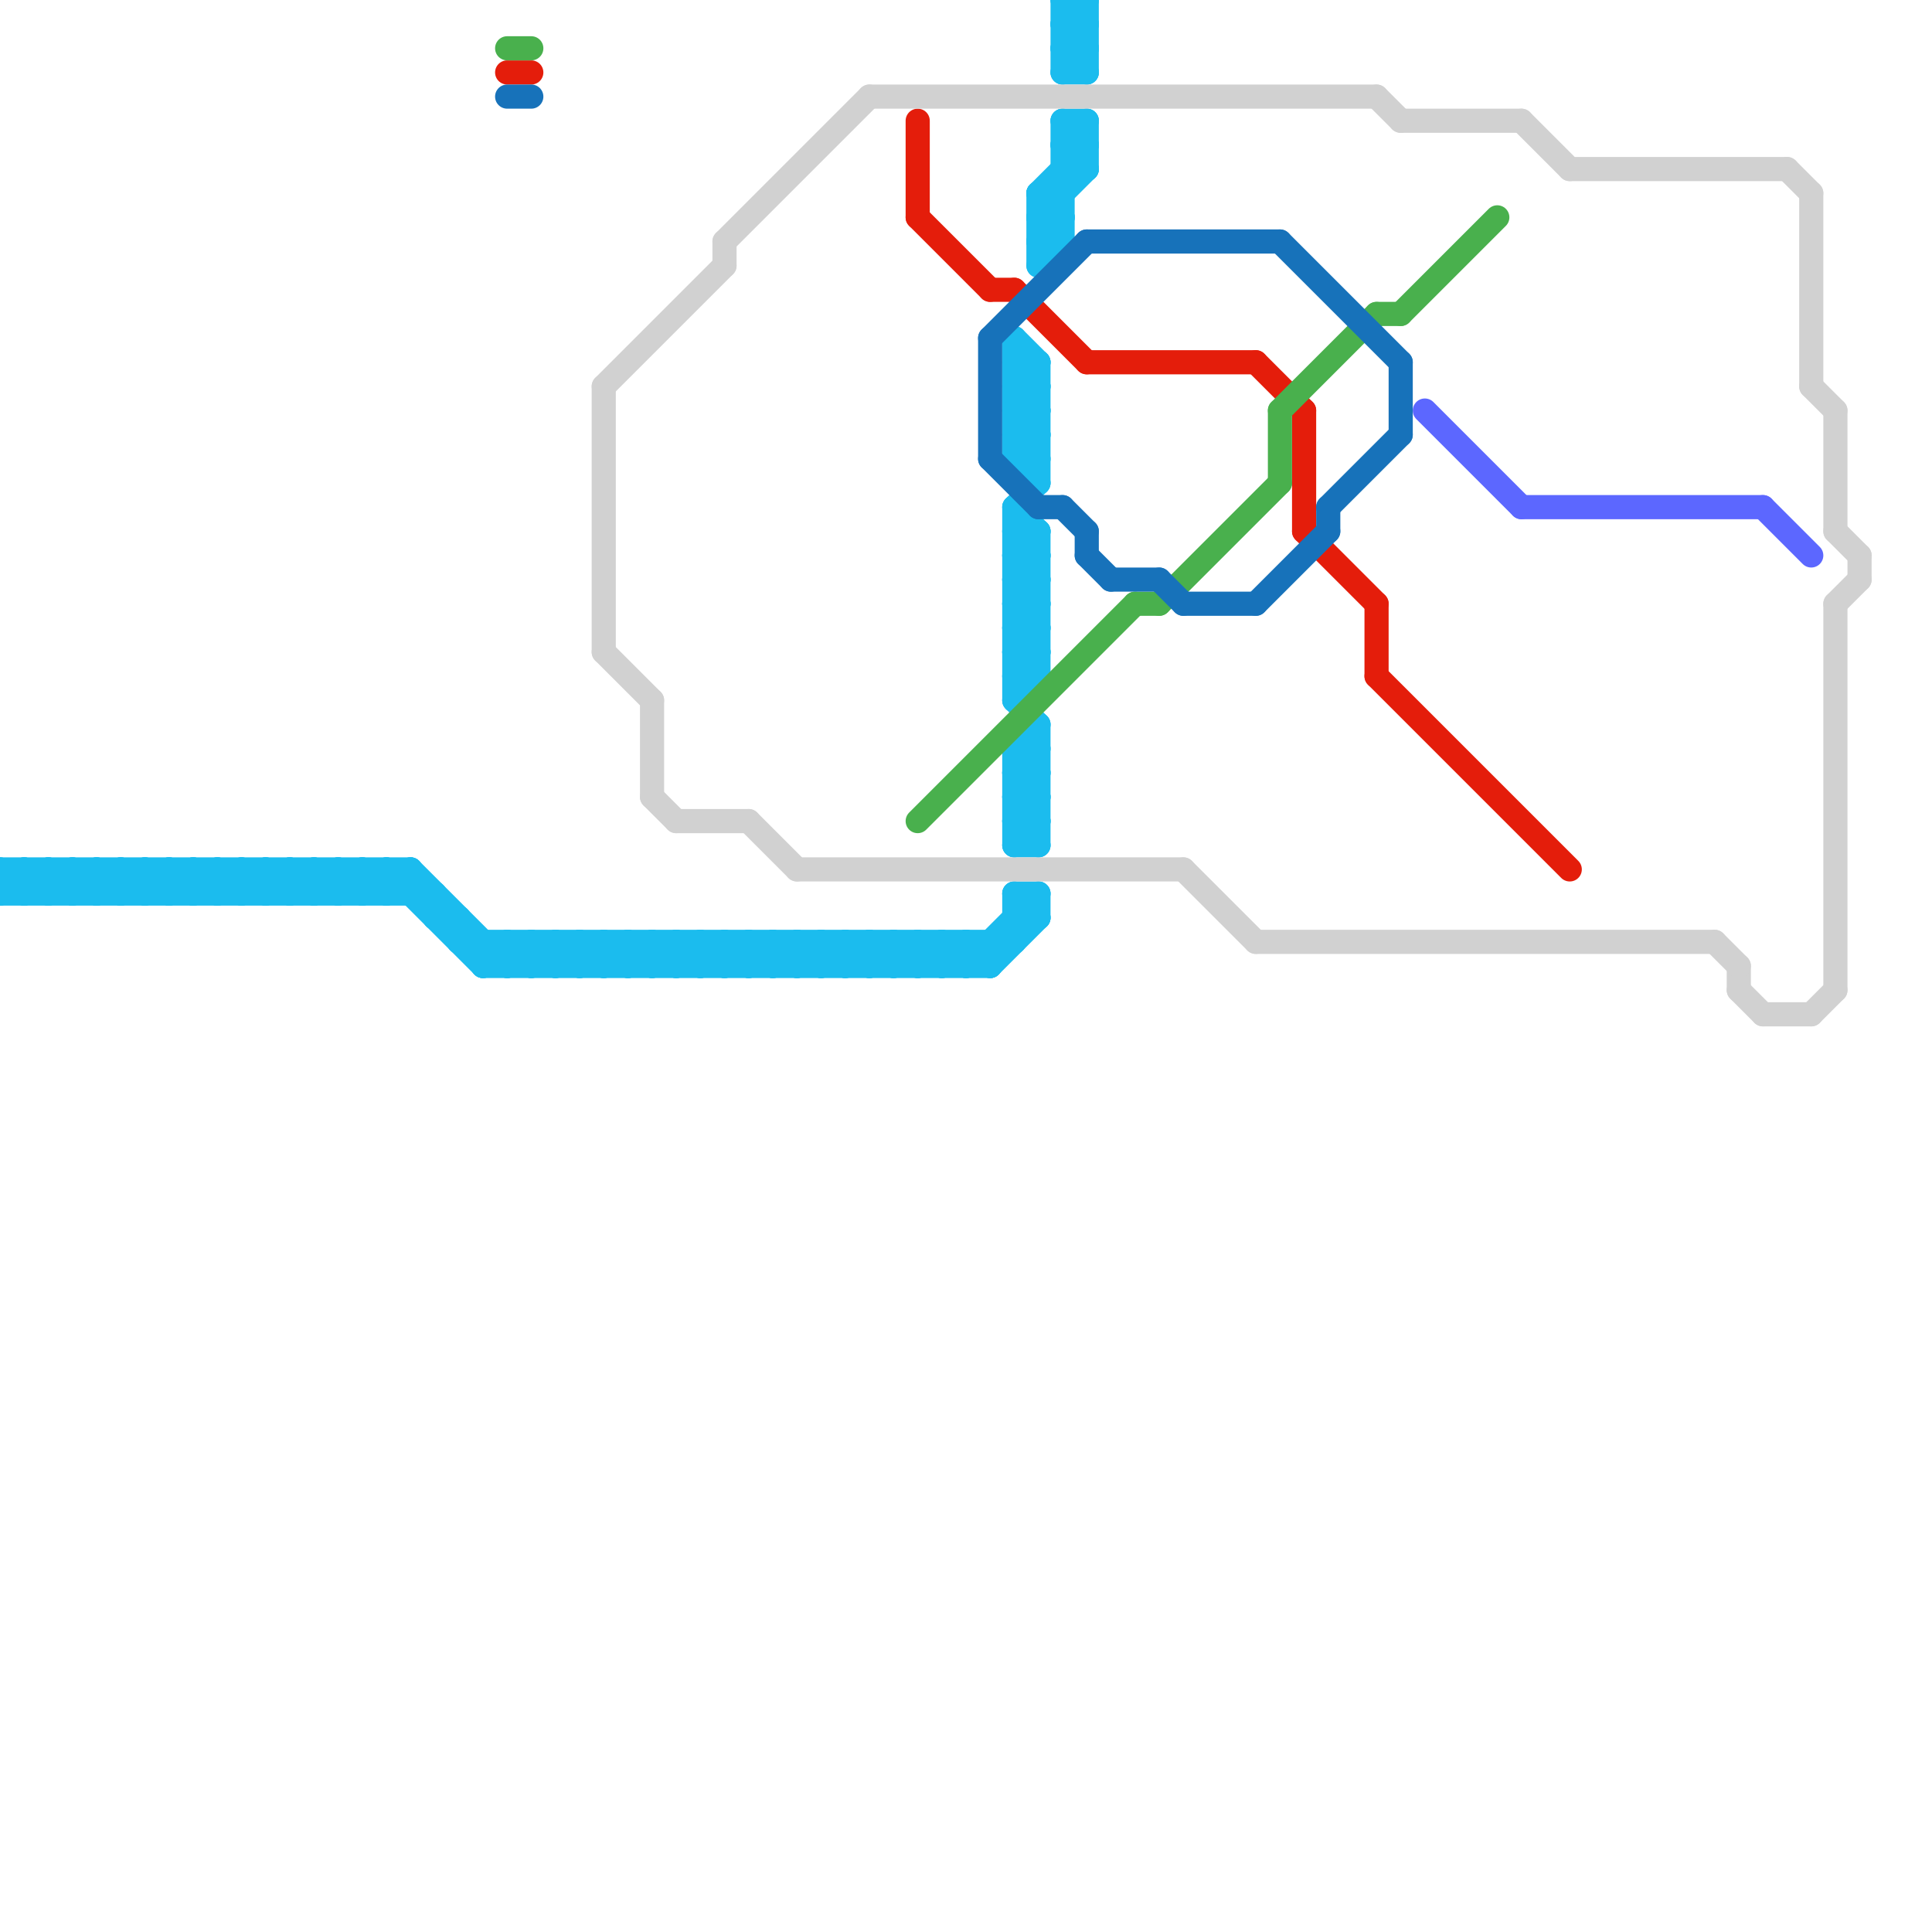 
<svg version="1.1" xmlns="http://www.w3.org/2000/svg" viewBox="0 0 80 80">
<style>text { font: 1px Helvetica; font-weight: 600; white-space: pre; dominant-baseline: central; } line { stroke-width: 1; fill: none; stroke-linecap: round; stroke-linejoin: round; } .c0 { stroke: #e41d0b } .c1 { stroke: #1bbcee } .c2 { stroke: #49b04d } .c3 { stroke: #1772ba } .c4 { stroke: #d1d1d1 } .c5 { stroke: #5c67ff } .w1 { stroke-width: 1; }</style><style>.lxco { stroke: #000; stroke-width: 0.525; fill: #fff; stroke-linecap: square; } .lxci { stroke: #fff; stroke-width: 0.25; fill: #fff; stroke-linecap: square; } </style><defs><g id="l"><circle r="0.45" fill="#fff" stroke="#000" stroke-width="0.2"/></g><g id="clg-49b04d"><circle r="0.6" fill="#49b04d"/><circle r="0.3" fill="#fff"/></g><g id="clg-e41d0b"><circle r="0.6" fill="#e41d0b"/><circle r="0.3" fill="#fff"/></g><g id="clg-1772ba"><circle r="0.6" fill="#1772ba"/><circle r="0.3" fill="#fff"/></g><g id="clg-5c67ff"><circle r="0.6" fill="#5c67ff"/><circle r="0.3" fill="#fff"/></g></defs><line class="c0 " x1="38" y1="5" x2="38" y2="9"/><line class="c0 " x1="57" y1="28" x2="65" y2="36"/><line class="c0 " x1="54" y1="22" x2="57" y2="25"/><line class="c0 " x1="41" y1="12" x2="42" y2="12"/><line class="c0 " x1="21" y1="3" x2="22" y2="3"/><line class="c0 " x1="57" y1="25" x2="57" y2="28"/><line class="c0 " x1="52" y1="15" x2="54" y2="17"/><line class="c0 " x1="54" y1="17" x2="54" y2="22"/><line class="c0 " x1="42" y1="12" x2="45" y2="15"/><line class="c0 " x1="38" y1="9" x2="41" y2="12"/><line class="c0 " x1="45" y1="15" x2="52" y2="15"/><line class="c1 " x1="44" y1="6" x2="45" y2="6"/><line class="c1 " x1="39" y1="39" x2="40" y2="40"/><line class="c1 " x1="26" y1="39" x2="26" y2="40"/><line class="c1 " x1="3" y1="36" x2="4" y2="37"/><line class="c1 " x1="2" y1="37" x2="3" y2="36"/><line class="c1 " x1="29" y1="39" x2="29" y2="40"/><line class="c1 " x1="2" y1="36" x2="2" y2="37"/><line class="c1 " x1="23" y1="39" x2="23" y2="40"/><line class="c1 " x1="38" y1="39" x2="38" y2="40"/><line class="c1 " x1="42" y1="34" x2="43" y2="34"/><line class="c1 " x1="44" y1="0" x2="45" y2="1"/><line class="c1 " x1="44" y1="2" x2="45" y2="3"/><line class="c1 " x1="5" y1="36" x2="6" y2="37"/><line class="c1 " x1="43" y1="37" x2="43" y2="38"/><line class="c1 " x1="18" y1="37" x2="18" y2="38"/><line class="c1 " x1="28" y1="40" x2="29" y2="39"/><line class="c1 " x1="37" y1="40" x2="38" y2="39"/><line class="c1 " x1="40" y1="39" x2="40" y2="40"/><line class="c1 " x1="42" y1="21" x2="42" y2="29"/><line class="c1 " x1="43" y1="22" x2="43" y2="28"/><line class="c1 " x1="24" y1="39" x2="24" y2="40"/><line class="c1 " x1="37" y1="39" x2="38" y2="40"/><line class="c1 " x1="30" y1="40" x2="31" y2="39"/><line class="c1 " x1="3" y1="37" x2="4" y2="36"/><line class="c1 " x1="42" y1="18" x2="43" y2="18"/><line class="c1 " x1="0" y1="37" x2="1" y2="36"/><line class="c1 " x1="43" y1="9" x2="44" y2="9"/><line class="c1 " x1="21" y1="39" x2="22" y2="40"/><line class="c1 " x1="29" y1="40" x2="30" y2="39"/><line class="c1 " x1="12" y1="36" x2="13" y2="37"/><line class="c1 " x1="5" y1="37" x2="6" y2="36"/><line class="c1 " x1="44" y1="3" x2="45" y2="2"/><line class="c1 " x1="42" y1="22" x2="43" y2="23"/><line class="c1 " x1="14" y1="37" x2="15" y2="36"/><line class="c1 " x1="6" y1="36" x2="6" y2="37"/><line class="c1 " x1="23" y1="39" x2="24" y2="40"/><line class="c1 " x1="42" y1="29" x2="43" y2="28"/><line class="c1 " x1="42" y1="23" x2="43" y2="23"/><line class="c1 " x1="42" y1="31" x2="43" y2="30"/><line class="c1 " x1="14" y1="36" x2="15" y2="37"/><line class="c1 " x1="44" y1="7" x2="45" y2="7"/><line class="c1 " x1="4" y1="36" x2="4" y2="37"/><line class="c1 " x1="25" y1="39" x2="25" y2="40"/><line class="c1 " x1="6" y1="37" x2="7" y2="36"/><line class="c1 " x1="7" y1="36" x2="8" y2="37"/><line class="c1 " x1="42" y1="25" x2="43" y2="25"/><line class="c1 " x1="42" y1="27" x2="43" y2="27"/><line class="c1 " x1="33" y1="39" x2="33" y2="40"/><line class="c1 " x1="42" y1="37" x2="43" y2="37"/><line class="c1 " x1="44" y1="5" x2="45" y2="6"/><line class="c1 " x1="42" y1="29" x2="43" y2="30"/><line class="c1 " x1="27" y1="40" x2="28" y2="39"/><line class="c1 " x1="40" y1="40" x2="43" y2="37"/><line class="c1 " x1="42" y1="31" x2="43" y2="32"/><line class="c1 " x1="43" y1="8" x2="44" y2="8"/><line class="c1 " x1="43" y1="10" x2="44" y2="9"/><line class="c1 " x1="28" y1="39" x2="28" y2="40"/><line class="c1 " x1="8" y1="37" x2="9" y2="36"/><line class="c1 " x1="42" y1="16" x2="43" y2="15"/><line class="c1 " x1="35" y1="39" x2="36" y2="40"/><line class="c1 " x1="4" y1="37" x2="5" y2="36"/><line class="c1 " x1="43" y1="15" x2="43" y2="20"/><line class="c1 " x1="8" y1="36" x2="8" y2="37"/><line class="c1 " x1="42" y1="28" x2="43" y2="27"/><line class="c1 " x1="17" y1="36" x2="17" y2="37"/><line class="c1 " x1="25" y1="39" x2="26" y2="40"/><line class="c1 " x1="44" y1="6" x2="45" y2="5"/><line class="c1 " x1="10" y1="36" x2="10" y2="37"/><line class="c1 " x1="42" y1="24" x2="43" y2="24"/><line class="c1 " x1="44" y1="0" x2="45" y2="0"/><line class="c1 " x1="42" y1="26" x2="43" y2="26"/><line class="c1 " x1="42" y1="34" x2="43" y2="33"/><line class="c1 " x1="44" y1="2" x2="45" y2="2"/><line class="c1 " x1="9" y1="36" x2="10" y2="37"/><line class="c1 " x1="18" y1="38" x2="19" y2="38"/><line class="c1 " x1="32" y1="39" x2="33" y2="40"/><line class="c1 " x1="43" y1="9" x2="45" y2="7"/><line class="c1 " x1="36" y1="40" x2="37" y2="39"/><line class="c1 " x1="3" y1="36" x2="3" y2="37"/><line class="c1 " x1="42" y1="16" x2="43" y2="17"/><line class="c1 " x1="0" y1="36" x2="17" y2="36"/><line class="c1 " x1="43" y1="30" x2="43" y2="35"/><line class="c1 " x1="32" y1="40" x2="33" y2="39"/><line class="c1 " x1="30" y1="39" x2="30" y2="40"/><line class="c1 " x1="42" y1="32" x2="43" y2="32"/><line class="c1 " x1="26" y1="39" x2="27" y2="40"/><line class="c1 " x1="5" y1="36" x2="5" y2="37"/><line class="c1 " x1="42" y1="18" x2="43" y2="17"/><line class="c1 " x1="29" y1="39" x2="30" y2="40"/><line class="c1 " x1="38" y1="39" x2="39" y2="40"/><line class="c1 " x1="31" y1="40" x2="32" y2="39"/><line class="c1 " x1="42" y1="34" x2="43" y2="35"/><line class="c1 " x1="11" y1="36" x2="12" y2="37"/><line class="c1 " x1="42" y1="35" x2="43" y2="35"/><line class="c1 " x1="36" y1="39" x2="36" y2="40"/><line class="c1 " x1="16" y1="37" x2="17" y2="36"/><line class="c1 " x1="40" y1="39" x2="41" y2="40"/><line class="c1 " x1="13" y1="36" x2="14" y2="37"/><line class="c1 " x1="42" y1="21" x2="43" y2="20"/><line class="c1 " x1="42" y1="23" x2="43" y2="22"/><line class="c1 " x1="45" y1="0" x2="45" y2="3"/><line class="c1 " x1="12" y1="36" x2="12" y2="37"/><line class="c1 " x1="42" y1="33" x2="43" y2="32"/><line class="c1 " x1="24" y1="39" x2="25" y2="40"/><line class="c1 " x1="23" y1="40" x2="24" y2="39"/><line class="c1 " x1="42" y1="18" x2="43" y2="19"/><line class="c1 " x1="44" y1="1" x2="45" y2="0"/><line class="c1 " x1="15" y1="36" x2="16" y2="37"/><line class="c1 " x1="16" y1="36" x2="20" y2="40"/><line class="c1 " x1="20" y1="40" x2="41" y2="40"/><line class="c1 " x1="42" y1="17" x2="43" y2="17"/><line class="c1 " x1="42" y1="25" x2="43" y2="24"/><line class="c1 " x1="42" y1="19" x2="43" y2="19"/><line class="c1 " x1="22" y1="39" x2="22" y2="40"/><line class="c1 " x1="14" y1="36" x2="14" y2="37"/><line class="c1 " x1="42" y1="27" x2="43" y2="26"/><line class="c1 " x1="44" y1="3" x2="45" y2="3"/><line class="c1 " x1="13" y1="37" x2="14" y2="36"/><line class="c1 " x1="44" y1="5" x2="45" y2="5"/><line class="c1 " x1="34" y1="40" x2="35" y2="39"/><line class="c1 " x1="7" y1="37" x2="8" y2="36"/><line class="c1 " x1="31" y1="39" x2="32" y2="40"/><line class="c1 " x1="34" y1="39" x2="34" y2="40"/><line class="c1 " x1="42" y1="21" x2="43" y2="22"/><line class="c1 " x1="7" y1="36" x2="7" y2="37"/><line class="c1 " x1="45" y1="5" x2="45" y2="7"/><line class="c1 " x1="42" y1="23" x2="43" y2="24"/><line class="c1 " x1="0" y1="37" x2="18" y2="37"/><line class="c1 " x1="42" y1="15" x2="43" y2="16"/><line class="c1 " x1="1" y1="36" x2="2" y2="37"/><line class="c1 " x1="42" y1="33" x2="43" y2="34"/><line class="c1 " x1="42" y1="31" x2="42" y2="35"/><line class="c1 " x1="44" y1="1" x2="45" y2="2"/><line class="c1 " x1="43" y1="8" x2="43" y2="11"/><line class="c1 " x1="33" y1="40" x2="34" y2="39"/><line class="c1 " x1="36" y1="39" x2="37" y2="40"/><line class="c1 " x1="17" y1="36" x2="21" y2="40"/><line class="c1 " x1="20" y1="40" x2="21" y2="39"/><line class="c1 " x1="42" y1="25" x2="43" y2="26"/><line class="c1 " x1="0" y1="36" x2="1" y2="37"/><line class="c1 " x1="42" y1="27" x2="43" y2="28"/><line class="c1 " x1="20" y1="39" x2="20" y2="40"/><line class="c1 " x1="42" y1="37" x2="43" y2="38"/><line class="c1 " x1="35" y1="40" x2="36" y2="39"/><line class="c1 " x1="22" y1="40" x2="23" y2="39"/><line class="c1 " x1="35" y1="39" x2="35" y2="40"/><line class="c1 " x1="2" y1="36" x2="3" y2="37"/><line class="c1 " x1="42" y1="38" x2="43" y2="38"/><line class="c1 " x1="44" y1="6" x2="45" y2="7"/><line class="c1 " x1="25" y1="40" x2="26" y2="39"/><line class="c1 " x1="11" y1="37" x2="12" y2="36"/><line class="c1 " x1="42" y1="37" x2="42" y2="39"/><line class="c1 " x1="43" y1="10" x2="44" y2="10"/><line class="c1 " x1="42" y1="24" x2="43" y2="23"/><line class="c1 " x1="42" y1="26" x2="43" y2="25"/><line class="c1 " x1="21" y1="40" x2="22" y2="39"/><line class="c1 " x1="44" y1="0" x2="44" y2="3"/><line class="c1 " x1="21" y1="39" x2="21" y2="40"/><line class="c1 " x1="28" y1="39" x2="29" y2="40"/><line class="c1 " x1="43" y1="11" x2="44" y2="10"/><line class="c1 " x1="19" y1="38" x2="19" y2="39"/><line class="c1 " x1="42" y1="28" x2="43" y2="28"/><line class="c1 " x1="32" y1="39" x2="32" y2="40"/><line class="c1 " x1="27" y1="39" x2="27" y2="40"/><line class="c1 " x1="42" y1="22" x2="43" y2="22"/><line class="c1 " x1="9" y1="36" x2="9" y2="37"/><line class="c1 " x1="41" y1="39" x2="41" y2="40"/><line class="c1 " x1="42" y1="32" x2="43" y2="31"/><line class="c1 " x1="30" y1="39" x2="31" y2="40"/><line class="c1 " x1="42" y1="14" x2="43" y2="15"/><line class="c1 " x1="34" y1="39" x2="35" y2="40"/><line class="c1 " x1="39" y1="40" x2="40" y2="39"/><line class="c1 " x1="42" y1="24" x2="43" y2="25"/><line class="c1 " x1="42" y1="14" x2="42" y2="19"/><line class="c1 " x1="11" y1="36" x2="11" y2="37"/><line class="c1 " x1="42" y1="26" x2="43" y2="27"/><line class="c1 " x1="6" y1="36" x2="7" y2="37"/><line class="c1 " x1="43" y1="9" x2="44" y2="10"/><line class="c1 " x1="19" y1="39" x2="42" y2="39"/><line class="c1 " x1="38" y1="40" x2="39" y2="39"/><line class="c1 " x1="42" y1="35" x2="43" y2="34"/><line class="c1 " x1="43" y1="8" x2="45" y2="6"/><line class="c1 " x1="27" y1="39" x2="28" y2="40"/><line class="c1 " x1="4" y1="36" x2="5" y2="37"/><line class="c1 " x1="12" y1="37" x2="13" y2="36"/><line class="c1 " x1="42" y1="32" x2="43" y2="33"/><line class="c1 " x1="42" y1="31" x2="43" y2="31"/><line class="c1 " x1="9" y1="37" x2="10" y2="36"/><line class="c1 " x1="13" y1="36" x2="13" y2="37"/><line class="c1 " x1="41" y1="40" x2="43" y2="38"/><line class="c1 " x1="24" y1="40" x2="25" y2="39"/><line class="c1 " x1="42" y1="17" x2="43" y2="16"/><line class="c1 " x1="39" y1="39" x2="39" y2="40"/><line class="c1 " x1="42" y1="19" x2="43" y2="18"/><line class="c1 " x1="15" y1="37" x2="16" y2="36"/><line class="c1 " x1="22" y1="39" x2="23" y2="40"/><line class="c1 " x1="15" y1="36" x2="15" y2="37"/><line class="c1 " x1="33" y1="39" x2="34" y2="40"/><line class="c1 " x1="26" y1="40" x2="27" y2="39"/><line class="c1 " x1="42" y1="15" x2="43" y2="15"/><line class="c1 " x1="42" y1="33" x2="43" y2="33"/><line class="c1 " x1="44" y1="1" x2="45" y2="1"/><line class="c1 " x1="31" y1="39" x2="31" y2="40"/><line class="c1 " x1="43" y1="8" x2="44" y2="9"/><line class="c1 " x1="8" y1="36" x2="9" y2="37"/><line class="c1 " x1="1" y1="37" x2="2" y2="36"/><line class="c1 " x1="42" y1="17" x2="43" y2="18"/><line class="c1 " x1="10" y1="37" x2="11" y2="36"/><line class="c1 " x1="42" y1="19" x2="43" y2="20"/><line class="c1 " x1="44" y1="2" x2="45" y2="1"/><line class="c1 " x1="1" y1="36" x2="1" y2="37"/><line class="c1 " x1="42" y1="16" x2="43" y2="16"/><line class="c1 " x1="16" y1="36" x2="16" y2="37"/><line class="c1 " x1="37" y1="39" x2="37" y2="40"/><line class="c1 " x1="10" y1="36" x2="11" y2="37"/><line class="c1 " x1="44" y1="5" x2="44" y2="10"/><line class="c1 " x1="0" y1="36" x2="0" y2="37"/><line class="c2 " x1="48" y1="25" x2="53" y2="20"/><line class="c2 " x1="53" y1="17" x2="53" y2="20"/><line class="c2 " x1="53" y1="17" x2="57" y2="13"/><line class="c2 " x1="38" y1="34" x2="47" y2="25"/><line class="c2 " x1="58" y1="13" x2="62" y2="9"/><line class="c2 " x1="57" y1="13" x2="58" y2="13"/><line class="c2 " x1="47" y1="25" x2="48" y2="25"/><line class="c2 " x1="21" y1="2" x2="22" y2="2"/><line class="c3 " x1="41" y1="14" x2="45" y2="10"/><line class="c3 " x1="45" y1="10" x2="53" y2="10"/><line class="c3 " x1="41" y1="19" x2="43" y2="21"/><line class="c3 " x1="52" y1="25" x2="55" y2="22"/><line class="c3 " x1="55" y1="21" x2="55" y2="22"/><line class="c3 " x1="48" y1="24" x2="49" y2="25"/><line class="c3 " x1="43" y1="21" x2="44" y2="21"/><line class="c3 " x1="53" y1="10" x2="58" y2="15"/><line class="c3 " x1="58" y1="15" x2="58" y2="18"/><line class="c3 " x1="41" y1="14" x2="41" y2="19"/><line class="c3 " x1="55" y1="21" x2="58" y2="18"/><line class="c3 " x1="21" y1="4" x2="22" y2="4"/><line class="c3 " x1="45" y1="22" x2="45" y2="23"/><line class="c3 " x1="46" y1="24" x2="48" y2="24"/><line class="c3 " x1="45" y1="23" x2="46" y2="24"/><line class="c3 " x1="49" y1="25" x2="52" y2="25"/><line class="c3 " x1="44" y1="21" x2="45" y2="22"/><line class="c4 " x1="74" y1="7" x2="75" y2="8"/><line class="c4 " x1="30" y1="10" x2="36" y2="4"/><line class="c4 " x1="36" y1="4" x2="57" y2="4"/><line class="c4 " x1="76" y1="25" x2="77" y2="24"/><line class="c4 " x1="52" y1="39" x2="71" y2="39"/><line class="c4 " x1="57" y1="4" x2="58" y2="5"/><line class="c4 " x1="58" y1="5" x2="63" y2="5"/><line class="c4 " x1="75" y1="16" x2="76" y2="17"/><line class="c4 " x1="30" y1="10" x2="30" y2="11"/><line class="c4 " x1="75" y1="8" x2="75" y2="16"/><line class="c4 " x1="31" y1="34" x2="33" y2="36"/><line class="c4 " x1="25" y1="27" x2="27" y2="29"/><line class="c4 " x1="76" y1="22" x2="77" y2="23"/><line class="c4 " x1="49" y1="36" x2="52" y2="39"/><line class="c4 " x1="76" y1="17" x2="76" y2="22"/><line class="c4 " x1="72" y1="40" x2="72" y2="41"/><line class="c4 " x1="65" y1="7" x2="74" y2="7"/><line class="c4 " x1="73" y1="42" x2="75" y2="42"/><line class="c4 " x1="72" y1="41" x2="73" y2="42"/><line class="c4 " x1="33" y1="36" x2="49" y2="36"/><line class="c4 " x1="27" y1="33" x2="28" y2="34"/><line class="c4 " x1="77" y1="23" x2="77" y2="24"/><line class="c4 " x1="71" y1="39" x2="72" y2="40"/><line class="c4 " x1="25" y1="16" x2="25" y2="27"/><line class="c4 " x1="25" y1="16" x2="30" y2="11"/><line class="c4 " x1="63" y1="5" x2="65" y2="7"/><line class="c4 " x1="27" y1="29" x2="27" y2="33"/><line class="c4 " x1="76" y1="25" x2="76" y2="41"/><line class="c4 " x1="75" y1="42" x2="76" y2="41"/><line class="c4 " x1="28" y1="34" x2="31" y2="34"/><line class="c5 " x1="59" y1="17" x2="63" y2="21"/><line class="c5 " x1="73" y1="21" x2="75" y2="23"/><line class="c5 " x1="63" y1="21" x2="73" y2="21"/>
</svg>

